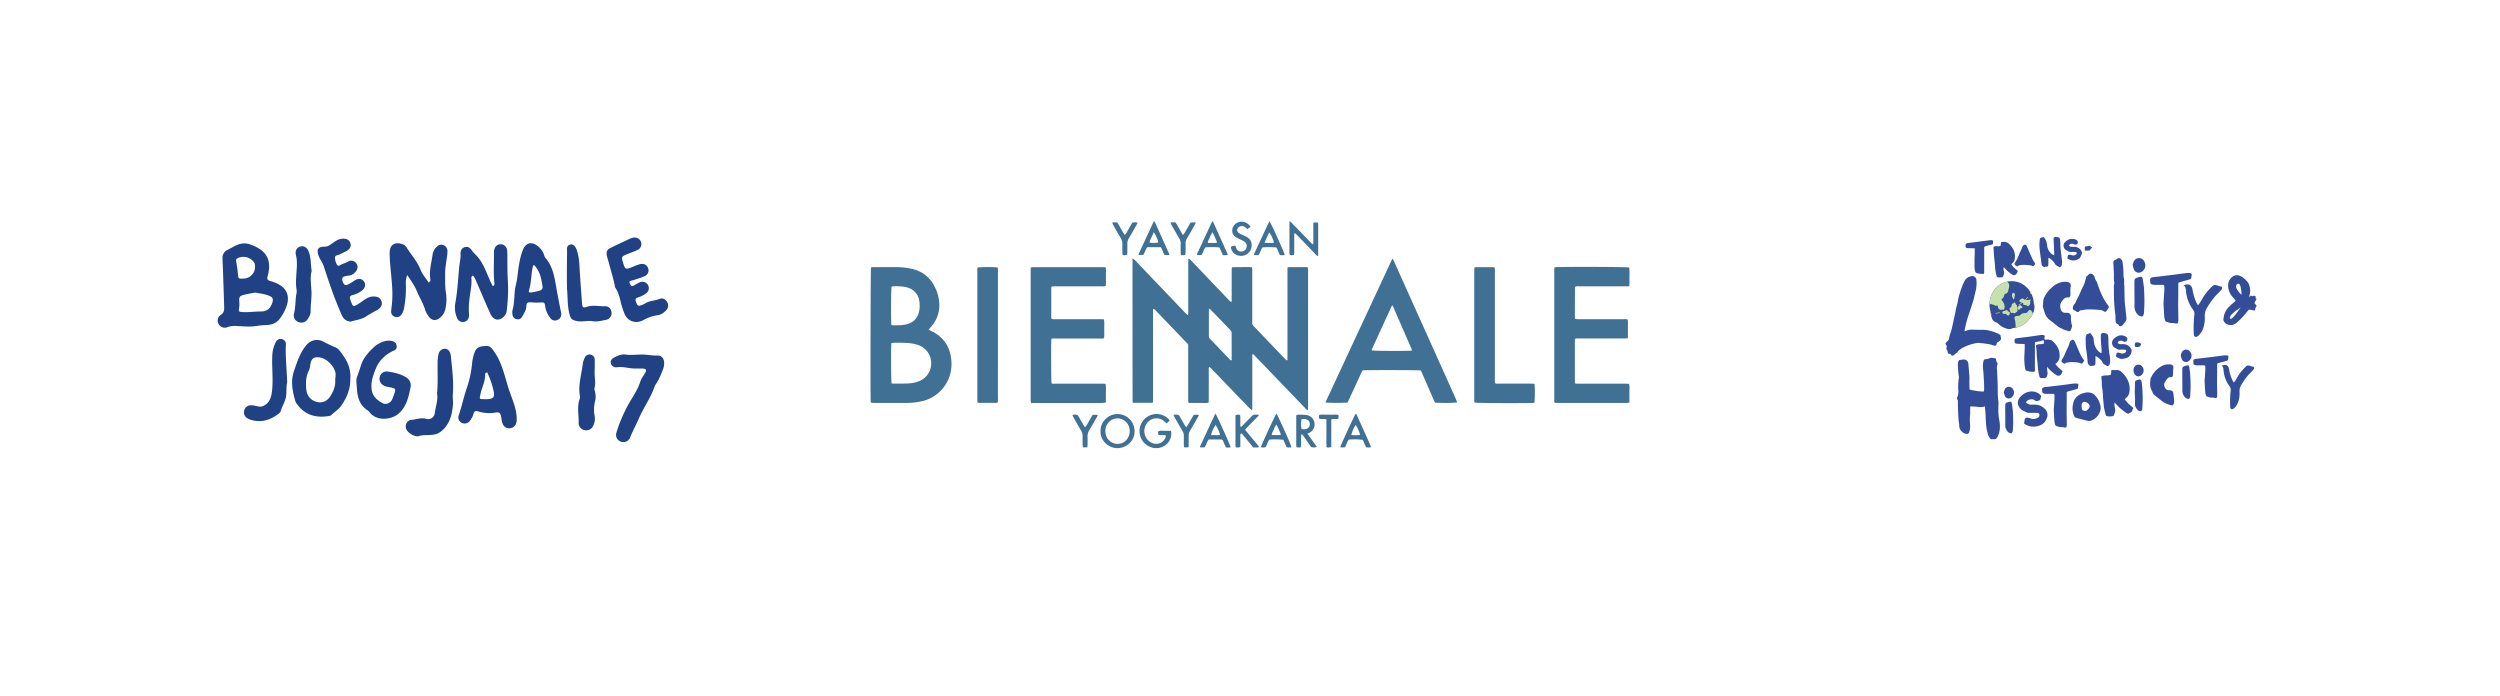 <svg xmlns="http://www.w3.org/2000/svg" xmlns:xlink="http://www.w3.org/1999/xlink" id="Layer_1" data-name="Layer 1" viewBox="0 0 1920 534.86"><defs><style>.cls-1{fill:none;}.cls-2{fill:#407195;}.cls-3{fill:#204284;}.cls-4{fill:#334d99;}.cls-5{clip-path:url(#clip-path);}.cls-6{fill:#c5e1ae;}.cls-7{fill:#ffd145;}</style><clipPath id="clip-path"><path id="SVGID" class="cls-1" d="M1562,233.26c-.35-9.62-7.84-17.31-17-17.31-9.43,0-17.06,8.06-17.06,18a19,19,0,0,0,.68,5c.18,1.34.4,2.68.71,4,.51,2.17,1.48,4.05,3.9,4.72a3.32,3.32,0,0,1,1.34.86,14.08,14.08,0,0,0,7.21,4,4.9,4.9,0,0,0,4-.58,16.94,16.94,0,0,0,13.75-8.55l-.18.78C1562.06,240.63,1563.2,235.68,1562,233.26Z"></path></clipPath></defs><path class="cls-2" d="M956.68,310.42a42.56,42.56,0,0,0,4.89,4.74,11.34,11.34,0,0,0,.19-3q0-18.57,0-37.15c0-.68,0-1.38,0-2.06a5.42,5.42,0,0,1,.43-1.21c.48.47.8.75,1.09,1.06l9.3,9.66,16.44,17.1q7.16,7.44,14.31,14.87c.27.28.52.72,1.21.33,0-.92.06-1.93.06-2.94V209.11c0-.77,0-1.55,0-2.32a13.1,13.1,0,0,0-.25-1.44,4.41,4.41,0,0,0-.86-.2q-6.72,0-13.42,0a5.93,5.93,0,0,0-1.3.35v67.92c0,.77,0,1.55,0,2.32,0,.41.07.88-.6,1.07-.39-.36-.85-.73-1.25-1.16q-8.58-8.94-17.12-17.88c-2.32-2.42-4.59-4.89-6.94-7.28a3.43,3.43,0,0,1-1.12-2.75c0-.6,0-1.2,0-1.8V214.2c0-2.5,0-5,0-7.48a7.93,7.93,0,0,0-.31-1.49c-.8,0-1.48-.11-2.16-.11q-6.31,0-12.63.1c-.15,0-.29.15-.62.34,0,.81-.09,1.73-.09,2.66q0,10.83,0,21.67a5,5,0,0,1-.2,2,3.37,3.37,0,0,1-1.91-1.38q-10.52-11-21-22c-2.67-2.8-5.33-5.61-8-8.39-.54-.56-1-1.36-2.12-1.48,0,1-.11,1.83-.11,2.67q0,14.19,0,28.38c0,3.61,0,7.22,0,10.83,0,.47.17,1-.55,1.41-1.85-1.58-3.44-3.49-5.17-5.25s-3.56-3.73-5.34-5.59l-5.18-5.4-5.15-5.41-5.36-5.58c-1.73-1.8-3.44-3.61-5.16-5.42s-3.55-3.74-5.35-5.58S872.1,200,870,198.43a4.18,4.18,0,0,0-.25.89q0,54.69.08,109.37c0,.14.16.29.28.48a2.28,2.28,0,0,0,.67.2c4.55,0,9.11,0,13.67,0a4.47,4.47,0,0,0,1.07-.33c0-1.07,0-2.09,0-3.11V240.4c0-.77,0-1.54,0-2.32,0-.31-.06-.71.51-.88.78.24,1.26,1,1.83,1.58q11.36,11.81,22.68,23.63c2.28,2.39,2,1.58,2,5q0,19.22,0,38.44c0,.69,0,1.38,0,2.06a10.4,10.4,0,0,0,.38,1.54h5.25c1.63,0,3.26,0,4.9,0s3.4.29,5.21-.32c0-1,.06-1.92.06-2.85,0-7.48,0-15,0-22.45,0-.63-.25-1.36.48-2,1.86,1.28,3.16,3.13,4.74,4.65s3.11,3.22,4.65,4.83l4.65,4.84,4.47,4.64q2.31,2.43,4.63,4.85C953.57,307.21,955.12,308.83,956.68,310.42Zm-10.75-33.91c-.73.53-1.06,0-1.38-.34q-5.44-5.67-10.85-11.36c-1.43-1.49-2.85-3-4.29-4.45a3.12,3.12,0,0,1-1-2.27c0-6.78,0-13.57,0-20.35,0-.15.13-.29.36-.75a12.89,12.89,0,0,1,1.11.92q7.51,7.77,15,15.57a3.12,3.12,0,0,1,1,2.26C945.92,262.69,945.93,269.64,945.93,276.51Z"></path><path class="cls-2" d="M714.29,253.76a7.84,7.84,0,0,1-1.06-.71c.89-1,1.71-1.9,2.47-2.83A24.58,24.58,0,0,0,721.3,232a31.35,31.35,0,0,0-3.46-11.8,24.94,24.94,0,0,0-17.18-13.64,53.83,53.83,0,0,0-11.51-1.39c-6.27-.07-12.55,0-18.83,0a7.83,7.83,0,0,0-1.41.24c-.3,2.15-.5,96.83-.23,102.53a12,12,0,0,0,.23,1.33c.75.07,1.42.17,2.09.17,8.43,0,16.85.07,25.28,0a53.59,53.59,0,0,0,13.27-1.69A29.09,29.09,0,0,0,730.75,280C730.78,267.92,725.62,258.85,714.29,253.76Zm-29.56-33.5a1.81,1.81,0,0,1,.64-.31,41.59,41.59,0,0,1,9,.29,20.91,20.91,0,0,1,3.23.81A12.16,12.16,0,0,1,706,231.17a21.87,21.87,0,0,1,0,7.44c-1,5.19-3.87,8.69-9,10.22a22.08,22.08,0,0,1-6.09.92c-2,0-4.1.36-6.22-.15a12.26,12.26,0,0,1-.22-1.53C684.18,239.77,684.35,222.43,684.73,220.26Zm21.21,72.44a26.11,26.11,0,0,1-8.79,1.8c-3.77.17-7.55.09-11.33.11a7.91,7.91,0,0,1-1.11-.18c-.35-2.57-.49-20.72-.25-29.31,0-.5.11-1,.18-1.59a5.49,5.49,0,0,1,1.28-.26,112.63,112.63,0,0,1,12.86.3,31.24,31.24,0,0,1,6.76,1.53,14.65,14.65,0,0,1,9.6,13.67A14.48,14.48,0,0,1,705.94,292.7Z"></path><path class="cls-2" d="M1115,299.46q-15.9-35.38-31.82-70.77-6.23-13.87-12.47-27.75c-.33-.72-.45-1.61-1.43-2.19q-25.44,54.63-50.75,109c-.17.38-.28.78-.51,1.4a134.41,134.41,0,0,0,16.93,0c1.24-2.68,2.55-5.47,3.84-8.27s2.5-5.48,3.78-8.2,2.47-5.65,3.93-8.24c3-.32,42.55-.25,44.69.08.38.81.83,1.73,1.24,2.66q4.32,9.93,8.64,19.86c.33.77.73,1.52,1,2.18a135.42,135.42,0,0,0,17-.08,16,16,0,0,0-.55-1.65C1117.43,304.79,1116.22,302.13,1115,299.46Zm-31.93-30.1c-12,.3-27.5.14-29.57-.31a2.22,2.22,0,0,1,.09-.73q7.59-16.62,15.21-33.23c.06-.13.27-.18.73-.46,4.93,11.31,9.79,22.47,14.65,33.64a4.24,4.24,0,0,1,.11.88A8.22,8.22,0,0,1,1083.09,269.36Z"></path><path class="cls-2" d="M1209.7,220.41a2,2,0,0,1,.2-.26,6.34,6.34,0,0,1,3-.26q17.53,0,35.08,0c1,0,2,0,3.33-.06.21-2.67.13-5,.1-7.29a42,42,0,0,0-.19-7.1c-2.5-.46-40.84-.65-55.54-.3-.58,0-1.15.13-1.79.21a10.66,10.66,0,0,0-.2,3.15q0,48.63,0,97.25c0,.69,0,1.38,0,2.07a12.76,12.76,0,0,0,.3,1.56c1,0,2,.05,2.92.05h51.34c.51,0,1,0,1.55,0s1-.18,1.59-.31c0-1.64,0-3.17,0-4.71s0-3.27,0-4.91a19.53,19.53,0,0,0-.23-4.72c-1,0-2-.11-2.88-.11h-24.51c-4,0-8.08,0-12.12,0-.66,0-1.31-.15-2.09-.24,0-1.1-.06-2-.06-3q0-12.65,0-25.28c0-1.55,0-3.1,0-4.64a9,9,0,0,1,.38-1.56h26.65c4,0,7.91,0,11.86,0a11.38,11.38,0,0,0,1.84-.31v-4.75c0-1.64,0-3.27,0-4.9a24.42,24.42,0,0,0-.16-4.6,7.19,7.19,0,0,0-2.91-.26q-14.31,0-28.63,0c-2.41,0-4.82,0-7.23,0a11.28,11.28,0,0,1-1.69-.29c-.05-.67-.12-1.18-.12-1.69l.09-22.44A.52.52,0,0,1,1209.7,220.41Z"></path><path class="cls-2" d="M847.75,309.39a15,15,0,0,0,1.57-.35c0-2.42,0-4.73,0-7s.27-4.77-.25-7.22c-.7-.06-1.29-.14-1.87-.14-2,0-4,0-5.93,0q-15.48,0-31,0c-.91,0-1.9.28-2.71-.38-.24-1.82-.4-28.82-.19-32.75a15.06,15.06,0,0,1,.27-1.55h3.05q17.14,0,34.3,0a5.65,5.65,0,0,0,2.93-.34,30.59,30.59,0,0,0,.14-4.8c0-1.54,0-3.09,0-4.64a18,18,0,0,0-.29-5c-1,0-1.94-.09-2.87-.09q-17.28,0-34.56,0a4.51,4.51,0,0,1-2.8-.37,5.41,5.41,0,0,1-.16-1q0-11.21,0-22.43a6.19,6.19,0,0,1,.34-1.33c1.1,0,2.12-.08,3.14-.08H846a6.42,6.42,0,0,0,3.17-.35,24.47,24.47,0,0,0,.18-4.78c0-1.55,0-3.1,0-4.64s.32-3.24-.38-4.94c-1,0-2.07,0-3.1,0H795c-.6,0-1.2,0-1.8,0s-1,.15-1.58.26c0,1.15-.06,2.16-.06,3.18q0,48.74,0,97.48c0,.6,0,1.21,0,1.8a12.48,12.48,0,0,0,.36,1.56h54C846.55,309.41,847.15,309.44,847.75,309.39Z"></path><path class="cls-2" d="M1175.57,294.63h-24.49a6.14,6.14,0,0,1-2.83-.28,10.77,10.77,0,0,1-.19-3.09q0-20.62,0-41.25t0-41.51a9.07,9.07,0,0,0-.2-3,2.47,2.47,0,0,0-.77-.29q-7,0-13.92,0a3,3,0,0,0-.86.32c0,1-.08,2-.08,3V306c0,.61,0,1.21,0,1.81s.16,1,.23,1.4c2.61.37,32.88.53,44.47.24.49,0,1-.09,1.43-.14.45-1.93.54-11.27.14-14.53C1177.43,294.69,1176.5,294.63,1175.57,294.63Z"></path><path class="cls-2" d="M766.4,208.62c0-.6,0-1.21,0-1.81s-.15-1-.21-1.41a104.2,104.2,0,0,0-15.3,0,5.93,5.93,0,0,0-.3,3q0,48.77,0,97.51c0,.68,0,1.37,0,2.06a10.89,10.89,0,0,0,.26,1.26,6.9,6.9,0,0,0,1.07.17q6.71,0,13.42,0a3.06,3.06,0,0,0,.81-.24,8.57,8.57,0,0,0,.24-3.27Q766.41,257.25,766.4,208.62Z"></path><path class="cls-2" d="M1009.06,170.86c-.66.86-.42,1.75-.43,2.59,0,4,0,8.08,0,12.12,0,.65.23,1.39-.56,2.09-5.78-5.83-11.43-11.79-17.57-18a15.08,15.08,0,0,0-.21,1.55c0,7.74,0,15.48,0,23.22a6.75,6.75,0,0,0,.29,1.42,7.77,7.77,0,0,0,3.29-.05c0-.93.12-1.77.12-2.61,0-4.22,0-8.43,0-12.64,0-.48-.19-1.05.5-1.44a4.9,4.9,0,0,1,.76.52c.91.91,1.81,1.84,2.7,2.77q6.43,6.69,12.88,13.38c.38.38.69,1.08,1.46.64a3.34,3.34,0,0,0,.09-.52q0-11.87,0-23.73a6.2,6.2,0,0,0-.27-1.29Z"></path><path class="cls-2" d="M858.28,318c-7.81.06-13.42,6.76-13.06,13.11-.23,8,6.84,13.1,13,13.07s13.14-4.73,13.15-13.07A13.14,13.14,0,0,0,858.28,318Zm7.48,19a9,9,0,0,1-9.76,3.6,9.52,9.52,0,0,1-7-8.07c-.06-.51-.06-1-.08-1.42a9.67,9.67,0,0,1,2.83-7.1,9.22,9.22,0,0,1,13.68.74A10.31,10.31,0,0,1,865.76,337Z"></path><path class="cls-2" d="M894.37,330.85c-1.6,0-3.23-.3-4.8.33a3.83,3.83,0,0,0,.18,2.83c1.85.46,3.77-.16,5.58.41a3.08,3.08,0,0,1,0,.88,7.6,7.6,0,0,1-9,5.37,9.64,9.64,0,0,1-7.3-7.82,9.91,9.91,0,0,1,4.46-10.25,8.06,8.06,0,0,1,1.63-.76,8.78,8.78,0,0,1,8.93,1.64c.64.53,1.26,1.09,1.94,1.69l2.27-2.1a3.06,3.06,0,0,0-.29-.71,13,13,0,0,0-16.2-2.68,13.14,13.14,0,0,0,3.71,24.24c7.62,1.45,14.18-3.92,14.07-11.16,0-.57-.14-1.13-.23-1.85C897.61,330.88,896,330.81,894.37,330.85Z"></path><path class="cls-2" d="M1005.33,332.52a7.2,7.2,0,0,0,4.11-8.09,7,7,0,0,0-6.19-5.69,39.7,39.7,0,0,0-6.16-.27,6.88,6.88,0,0,0-1.43.31,6.37,6.37,0,0,0-.15.87q0,11.34,0,22.69a5,5,0,0,0,.31,1.19c.62,0,1.13.11,1.64.11s1-.09,1.59-.15c.47-3.32-.16-6.58.44-10.07a6.44,6.44,0,0,1,1.13.88c.91,1.24,1.79,2.52,2.67,3.79l3.75,5.35c2.55.3,2.55.3,4.31-.25l-7.19-10.08C1004.73,332.82,1005,332.65,1005.33,332.52Zm-5.76-3.07a20.43,20.43,0,0,1,0-7.44,6.15,6.15,0,0,1,4.18.29,3.22,3.22,0,0,1,2.15,3.16,3.57,3.57,0,0,1-1.89,3.61A6,6,0,0,1,999.57,329.45Z"></path><path class="cls-2" d="M957.56,331.68c-.47-.57-1.15-1.05-1.15-1.88a1.92,1.92,0,0,1,.13-.28l10.09-10.31a.41.41,0,0,0,.08-.24,2.23,2.23,0,0,0-.13-.4,13.08,13.08,0,0,0-3.7,0,2.18,2.18,0,0,0-1.09.63c-.57.51-1.1,1.08-1.64,1.64-2.1,2.14-4.2,4.3-6.31,6.44-.29.3-.59.65-1.27.26,0-1.35,0-2.79,0-4.24a22.14,22.14,0,0,0-.18-4.59,4.49,4.49,0,0,0-3.39.16,8.09,8.09,0,0,0-.16,1q0,11.22,0,22.43a6.91,6.91,0,0,0,.31,1.34c1.16-.13,2.26.3,3.42-.47v-2.54c0-2.07,0-4.13,0-6.19a1.39,1.39,0,0,1,1.06-1.62l8.84,10.81c1.26,0,2.46,0,3.65,0a3.76,3.76,0,0,0,.83-.29,10,10,0,0,0-1.51-2.11C962.81,338,960.17,334.87,957.56,331.68Z"></path><path class="cls-2" d="M881.1,189.87h10.37c1.35,1.86,1.68,4.17,3,6h3.58a6.81,6.81,0,0,0-.17-1q-5.43-12.1-10.89-24.21a4.8,4.8,0,0,0-.78-.86c-3.93,8.45-7.76,16.7-11.58,24.95a6.41,6.41,0,0,0-.28,1.06H878C879.32,193.92,879.67,191.6,881.1,189.87Zm5-11.56a23.91,23.91,0,0,1,3.52,7.86,15.14,15.14,0,0,1-6.86,0C883.59,183.44,885.07,181.06,886.11,178.31Z"></path><path class="cls-2" d="M969.57,190a62.12,62.12,0,0,1,10.78.07l2.55,5.76a9,9,0,0,0,3.79,0c-.17-.56-.27-1.05-.46-1.5-4.61-10.89-10-22.6-11.25-24.3a6.29,6.29,0,0,0-.59.86q-5.49,11.79-11,23.59a8.78,8.78,0,0,0-.38,1.46h3.49C967.89,194,968.31,191.72,969.57,190Zm4.81-10.77a2.6,2.6,0,0,1,.48-.58c1.12,1.23,2.47,4.07,3.55,7.52-1,.75-2.27.3-3.4.37a15.14,15.14,0,0,1-3.88-.18C972.33,183.69,973.35,181.45,974.38,179.21Z"></path><path class="cls-2" d="M922.75,195.87c1.27-1.92,1.78-4.15,3-5.9a61.06,61.06,0,0,1,10.81.09c.83,1.88,1.7,3.82,2.61,5.87a11.28,11.28,0,0,0,3.63-.17,2.47,2.47,0,0,0-.07-.81q-5.48-12.22-11-24.43a6,6,0,0,0-.5-.75c-.37.67-.65,1.09-.86,1.55q-5.24,11.2-10.43,22.42c-.29.64-.88,1.27-.53,2.13Zm6.38-13.51a15.19,15.19,0,0,1,2.09-4c1.41,2.6,2.39,5.17,3.53,7.84-1.35.58-2.54.3-3.69.35s-2.18,0-3.44,0C927.67,184.81,928.56,183.63,929.13,182.36Z"></path><path class="cls-2" d="M932.74,319q-5.28,11.32-10.54,22.66c-.27.57-.77,1.14-.42,1.94h3.3c1.39-1.87,1.77-4.18,3.21-6.07h9.51a1.55,1.55,0,0,1,1.52,1.15c.7,1.65,1.44,3.28,2.16,4.89a8.61,8.61,0,0,0,3.69-.08c-.55-2.07-10.26-23.7-11.65-25.84C933.15,318.22,932.92,318.57,932.74,319ZM937,334a12.21,12.21,0,0,1-3.46.19c-1.1,0-2.2,0-3.5,0a26.83,26.83,0,0,1,3.53-7.85A26,26,0,0,1,937,334Z"></path><path class="cls-2" d="M1049.59,335.53c-2.43-5.4-4.85-10.81-7.31-16.2-.26-.56-.31-1.38-1.19-1.46-1.63,2.81-11.21,23.55-11.77,25.55a3.9,3.9,0,0,0,.93.21c.85,0,1.7,0,2.53-.06,1.35-1.92,1.75-4.23,3.1-5.95a50.31,50.31,0,0,1,10.69.18c1,1.78,1.5,3.91,2.71,5.73a8.33,8.33,0,0,0,3.67-.14c-.19-.56-.32-1.05-.52-1.51C1051.49,339.76,1050.54,337.65,1049.59,335.53Zm-11.81-1.41a23,23,0,0,1,3.44-7.8,27.25,27.25,0,0,1,3.35,7.73A36.68,36.68,0,0,1,1037.78,334.12Z"></path><path class="cls-2" d="M980.32,317.61c-1.38,2.12-11.37,23.64-12,25.82a6.1,6.1,0,0,0,3.64-.05c1.19-1.9,1.65-4.06,2.9-5.73a51.61,51.61,0,0,1,10.74.14c.83,1.85,1.69,3.79,2.54,5.7a9,9,0,0,0,3.7,0c-.49-2.1-5.19-12.83-10.62-24.3C981,318.64,980.64,318.16,980.32,317.61Zm3.18,16.52h-6.77c0-1.62.91-2.79,1.47-4.07a14.84,14.84,0,0,1,2.07-4,64.52,64.52,0,0,1,3.22,7A3.23,3.23,0,0,1,983.5,334.13Z"></path><path class="cls-2" d="M951.33,196.29a8,8,0,0,0,9.83-6.68,7,7,0,0,0-3.39-7.48c-1.38-.85-2.92-1.42-4.39-2.14a10.88,10.88,0,0,1-2-1.09,2.7,2.7,0,0,1,.13-4.57,4.16,4.16,0,0,1,4.81.1c.52.42,1,.93,1.51,1.46l2.65-1.55c-2.85-4.64-8.71-5.39-12.26-1.8a6.14,6.14,0,0,0-1.84,4.13,5.81,5.81,0,0,0,2.78,5.47c1.28.83,2.74,1.39,4.1,2.11a17.44,17.44,0,0,1,2.89,1.65,4.1,4.1,0,0,1,1,4.71,4.16,4.16,0,0,1-3.83,2.57,4,4,0,0,1-3.85-2.49c-.26-.61-.45-1.26-.7-2a13.86,13.86,0,0,0-1.59.17c-.57.12-1.13.34-1.76.53a5.53,5.53,0,0,0,0,1.09A7.24,7.24,0,0,0,951.33,196.29Z"></path><path class="cls-2" d="M860.52,182.48a9.25,9.25,0,0,1,1.46,5.59c-.12,2,0,3.94,0,5.91,0,.59.12,1.17.2,1.93a8.78,8.78,0,0,0,3.45-.2c.06-.66.16-1.33.16-2,0-2.06.1-4.12,0-6.17a8.24,8.24,0,0,1,1.33-4.85c2-3.31,3.86-6.68,5.77-10,.28-.5.49-1,.82-1.73a11.07,11.07,0,0,0-4.06,0c-.6,1-1.22,2-1.82,3.08s-1.24,2.25-1.93,3.34a11.11,11.11,0,0,1-2.06,3.09c-2.26-3.14-3.7-6.64-5.85-9.63a13.32,13.32,0,0,0-3.87.15c.31.66.53,1.2.81,1.7C856.75,176,858.54,179.27,860.52,182.48Z"></path><path class="cls-2" d="M839.21,318.55c-.42.68-.84,1.32-1.22,2-1.29,2.22-2.55,4.47-3.86,6.68a5.28,5.28,0,0,1-.92.91c-.37-.59-.66-1-.91-1.45-1.33-2.3-2.64-4.62-4-6.91-.25-.43-.6-1-1-1.11a4.91,4.91,0,0,0-3.71.24c.3.58.52,1,.77,1.48,1.87,3.28,3.67,6.6,5.64,9.82a9,9,0,0,1,1.46,5.33c-.11,2.05,0,4.12,0,6.18,0,.57.13,1.15.21,1.83h3.42c.07-.79.16-1.38.16-2,0-1.8.11-3.61,0-5.4a10.13,10.13,0,0,1,1.63-6.32c2-3.19,3.81-6.52,5.67-9.81.23-.4.7-.81.22-1.48Z"></path><path class="cls-2" d="M916.81,318.58c-.95,1.61-1.84,3.17-2.78,4.7a27.82,27.82,0,0,1-3.06,4.89c-.38-.55-.69-.94-.94-1.37-1.33-2.3-2.63-4.63-4-6.92-.29-.5-.7-1.16-1.17-1.27a5.8,5.8,0,0,0-3.62.16c.35.68.59,1.21.88,1.72,2,3.59,4.07,7.18,6.14,10.74a6.14,6.14,0,0,1,.93,3.42c-.06,2.23,0,4.47,0,6.7,0,.67.08,1.34.12,2.09a8.08,8.08,0,0,0,3.47,0c.05-.72.12-1.3.12-1.89,0-2.23.06-4.47,0-6.7a6.88,6.88,0,0,1,1-3.9c2.14-3.63,4.21-7.3,6.3-11,.24-.42.65-.84.17-1.44Z"></path><path class="cls-2" d="M905.57,182.94a8,8,0,0,1,1.2,4.63c-.09,2.23,0,4.47,0,6.7a13.15,13.15,0,0,0,.21,1.64,7.67,7.67,0,0,0,3.4-.23c0-.73.13-1.4.14-2.08,0-2.14.06-4.29,0-6.44a7,7,0,0,1,1-3.9c2.14-3.63,4.22-7.29,6.3-10.95a8.47,8.47,0,0,0,.51-1.46h-3.83c-.39.6-.78,1.16-1.12,1.74-1.29,2.23-2.55,4.48-3.86,6.7a8.45,8.45,0,0,1-1,1.17c-2.12-3.24-3.68-6.59-5.73-9.61a12.26,12.26,0,0,0-3.86.11c.28.65.46,1.2.74,1.7C901.61,176.1,903.53,179.55,905.57,182.94Z"></path><path class="cls-2" d="M1023.09,318.46c-1.71,0-3.43,0-5.14,0s-3.24-.27-4.84.3a4.6,4.6,0,0,0,.09,2.8c1.77.59,3.64-.17,5.48.6,0,3.57,0,7.07,0,10.58s-.1,7,.1,10.72a5.38,5.38,0,0,0,3.64-.23v-2.81c0-5.41,0-10.81,0-16.22,0-.75-.2-1.56.42-2.24,1.63-.44,3.39.14,5-.39a4.81,4.81,0,0,0,0-2.86C1026.33,318.21,1024.7,318.51,1023.09,318.46Z"></path><path class="cls-3" d="M206.7,204.92a30.43,30.43,0,0,1-1.2,7.43c-.6,1.82-.13,2.82,1.78,3.37a38.71,38.71,0,0,1,6,2.25c6.46,3.13,9,8.44,7.35,15.36a32.89,32.89,0,0,1-5.7,11.35c-2.74,3.82-6.8,4.95-11.22,5-2.9,0-5.73.61-8.58.91-4.17.45-8.45,0-12.69-.16a18.83,18.83,0,0,0-7.62.75A5.28,5.28,0,0,1,168,249a5.16,5.16,0,0,1,1.65-7.23c2.39-1.58,2.57-3.62,2.51-5.88-.26-9.68-.62-19.35-.95-29-.1-2.88-.3-5.77-.31-8.65a6.49,6.49,0,0,1,3.76-6.29c2.59-1.28,5.05-2.84,7.71-3.93a13.25,13.25,0,0,1,9.4-.4c9.15,3.11,15.13,8.09,14.9,17.34M195.85,224.7c-2.46.49-5.44,1-8.39,1.7-3.26.74-4,1.7-3.69,5.09a18.44,18.44,0,0,1-.19,5.4c-.47,2.39.07,2.6,2.71,2.77,4.7.31,9.35-.46,14-.44,4.81,0,7.23-2.24,8.72-6.36,1.11-3.05.62-4.55-2.4-5.75-3.27-1.28-6.76-1.73-10.76-2.41m-9-10.75a9,9,0,0,0,8.92-10.48,4,4,0,0,0-.74-2.1,10,10,0,0,0-12.09-3.26c-1.44.55-1.79,1.2-1.53,2.68.55,3.13,1,6.28,1.29,9.45.36,3.84.28,3.85,4.15,3.71"></path><path class="cls-3" d="M312.86,211.21c-1.32,2.74-1.24,5.26-1.15,7.78a80.13,80.13,0,0,1-1.34,17.29,11.9,11.9,0,0,1-1.88,5.11c-1.3,1.78-3,2.65-5.15,1.94a4.11,4.11,0,0,1-2.9-4.64c.17-2.43.56-4.83.73-7.26.84-11.47-1.46-22.75-1.83-34.14a31.81,31.81,0,0,1-.07-3.65c.21-2.86.94-5.47,4.08-6.51,2.6-.86,7.28.23,8.73,2.62,3.55,5.85,8.4,10.88,10.9,17.39,1.42,3.72,4.18,6.55,6.21,9.85,1.15-.74,1.5-1.45,1.36-2.23-1.18-6.63.87-13,1.69-19.44a10.38,10.38,0,0,1,3.28-5.89,4.43,4.43,0,0,1,5-1.17,4.61,4.61,0,0,1,3.09,4.17,16.19,16.19,0,0,1-.11,3.19c-.57,4.85-1.67,9.69-1.63,14.52.05,4.63-.21,9.29.51,14a34.07,34.07,0,0,1-.52,14,11.82,11.82,0,0,1-4.39,6.25c-2.76,2.17-5.94,1.75-8-1.1a17.9,17.9,0,0,1-2.91-5.16c-1.53-5.32-4.6-9.91-6.62-15-1.7-4.24-4.71-8-7.14-11.92"></path><path class="cls-3" d="M378.49,219.87a2.28,2.28,0,0,0,1.19-2.62c-.84-7.41-.24-14.84-.32-22.25,0-.61-.06-1.23,0-1.83.24-3.34,2.11-5.47,4.89-5.59,2.94-.14,5.22,2.11,5.34,5.61.15,4.85.05,9.71.14,14.57.1,5.29.57,10.55.48,15.85a145.14,145.14,0,0,1-1,14.59,7.77,7.77,0,0,1-1.57,4.22c-3.64,4.4-8.53,4-10.91-1.24-3.54-7.73-6.82-15.58-10.21-23.38-.94-2.16-1.69-4.42-3.3-6.15a1.85,1.85,0,0,0-1.18,2.07c.43,5.39-.92,10.6-1.47,15.88a54.08,54.08,0,0,0-.4,10.94,10.22,10.22,0,0,1,0,2.28,4.77,4.77,0,0,1-3.93,4.44,4.65,4.65,0,0,1-5.15-2.93,20,20,0,0,1-1.4-11.64c1.68-9.17,2.09-18.42,3-27.65.33-3.3,1.19-6.51,1-9.92-.13-2.26.7-4.62,3.4-5.35,2.47-.67,4,.68,5.31,2.59a20.35,20.35,0,0,0,2.69,3.1c5.46,5.22,7.82,12.21,10.76,18.86a33.63,33.63,0,0,0,2.73,5.55"></path><path class="cls-3" d="M396.81,321.65c0,.17,0,.78,0,1.39-.26,3.42-2.29,5.67-5.26,5.86s-5.1-1.5-5.94-4.62c-.36-1.31-.41-2.71-.69-4-.63-3-1.43-4-4.35-3.4a29,29,0,0,1-13.9-1.08c-1.67-.5-2.6.48-3,2A14.84,14.84,0,0,1,361,323a5,5,0,0,1-6.45,1.72,4.6,4.6,0,0,1-2.2-5.87c2.35-6.91,3.79-14.08,6.22-21a83.92,83.92,0,0,0,4-18.7,30.87,30.87,0,0,1,2.24-9.29c1.7-3.85,5.15-3.91,8.47-4.16,3-.22,4.37,1.76,6,4,5.8,8,7.93,17.51,10.65,26.59,1.91,6.38,4.7,12.46,6.2,18.95a36.72,36.72,0,0,1,.71,6.34m-22.68-35.59c-1.28.3-1.63.88-1.6,1.47.27,5.18-2.33,9.7-3.41,14.57-1,4.62-1.43,4.53,3.46,4.53.3,0,.61.06.91.05,5.57-.28,6.6-1.4,5.47-6.77a65.1,65.1,0,0,0-4.83-13.85"></path><path class="cls-3" d="M269,291.85c.1,6.71-2.6,13.68-7.18,20.06-2,2.79-5,4.44-7.33,6.82a3.12,3.12,0,0,1-1.64.73c-10.06,1.75-18.75-.61-24.92-9.34a7.93,7.93,0,0,1-1.24-2.44c-2.1-7.51-3.6-14.93-.9-22.77,2.38-6.93,4.57-13.81,9.3-19.62,3.39-4.15,8.56-5.41,13.31-2.9a93.74,93.74,0,0,0,9,4.28c2.8,1.12,4.15,3.59,5.72,5.75,3.92,5.38,6.61,11.27,5.88,19.43m-11.6-.54a22.53,22.53,0,0,0,.35-4.07c-.48-5.4-6.36-11.67-11.7-12.63-4.93-.88-7,.52-7.78,5.56a12.77,12.77,0,0,1-.87,4c-2.57,4.92-2.71,10.12-2.09,15.48a10.39,10.39,0,0,0,7.91,9c4.19,1.12,8-.45,10.5-4.39s4.16-8.12,3.68-12.91"></path><path class="cls-3" d="M486.8,182.42c2.91-.08,4.94,1.37,5.56,3.66a4.85,4.85,0,0,1-2.54,5.78c-2.87,1.4-5.92,2.43-8.88,3.65-3.44,1.41-3.71,2-2.66,5.44,1.91,6.36,1.91,6.35,8.31,3.7a40.34,40.34,0,0,1,4.72-1.71c3-.81,5.42.34,6.4,2.87a4.85,4.85,0,0,1-2.8,6.4,94,94,0,0,1-9.51,3.2c-1.23.37-2.55.41-1.75,2.26.67,1.54,1.44,2.74,3.39,1.49a32.4,32.4,0,0,1,4-2.2,4.9,4.9,0,0,1,6.67,2.09,4.74,4.74,0,0,1-1.76,6.39,19.85,19.85,0,0,1-6.1,3.05c-2.09.53-2,1.92-1.3,3.54s1,3.44,3.44,2.51a15.71,15.71,0,0,0,3.37-1.39c3.37-2.37,7.57-2.05,11.21-3.61,2.25-1,4.71.42,5.8,2.49a4.94,4.94,0,0,1-.55,6c-1.85,2.05-4,3.75-6.93,4.09A32.18,32.18,0,0,0,493.77,246c-5.59,2.91-11.88.75-14.23-5.2a65.42,65.42,0,0,1-2.9-9.13c-.83-3.59-1.76-7.09-3.77-10.22a3.6,3.6,0,0,1-.58-1.24c-1.05-6-3-11.75-4.5-17.63-.51-2.06-1.25-4.06-1.7-6.13-.59-2.74,0-4.63,2.36-5.82,5.16-2.61,10.42-5,15.67-7.45a15.4,15.4,0,0,1,2.68-.77"></path><path class="cls-3" d="M273.68,293a10.83,10.83,0,0,1,.86-4.45c.91-2.59,1.84-5.18,2.63-7.81,1.69-5.58,5.46-9.8,9.48-13.65a19.76,19.76,0,0,1,9.52-5.21,10.76,10.76,0,0,1,5.83.31c1.86.61,2.53,2.1,2.66,3.89s-.88,2.55-2.48,3.29c-6.42,3-11.22,7.6-13.84,14.4-1.88,4.87-3.56,9.55-2.95,15,.65,5.7,4.22,8.57,8.59,10.93,2.2,1.18,5,.16,6.53-1.84a6.85,6.85,0,0,0,.86-1.6c3.15-8.42,3.73-7.7-4.14-9.25a7.91,7.91,0,0,1-3.7-1.71,5.58,5.58,0,0,1-1.75-6.2,5.27,5.27,0,0,1,5.62-3.8c5.13.74,10.22,1.78,14.71,4.64a7.07,7.07,0,0,1,3.2,7.59c-1.47,7.12-3,14.3-8.67,19.68s-17.39,6.56-22.84-.65a6.63,6.63,0,0,0-1.68-1.53c-5.69-3.69-7.42-9.37-7.95-15.67q-.26-3.18-.49-6.38"></path><path class="cls-3" d="M269.28,247c-4-.33-5.87-2.7-7.1-5.62-2.18-5.19-4.37-10.38-6.29-15.66-2.59-7.13-5-14.33-7.36-21.53-.92-2.77-2.86-5-3.84-7.74-1.74-4.86-.51-7,4.55-7a7.73,7.73,0,0,0,4.59-1.62c2.75-1.84,5.26-4.15,8.84-4.48,3.24-.29,5.46.68,6.35,3.15,1,2.63-.25,5-3.36,6.54-1.63.82-3.25,1.65-4.91,2.41-1.32.6-3.47.48-3.46,2.38a10.45,10.45,0,0,0,1.65,5.63,1.36,1.36,0,0,0,2,.33c1.94-1.22,4.22-1.64,6.23-2.79a4.69,4.69,0,0,1,6.48,1.26c1.47,2,1.22,4.55-.73,6.66a7.88,7.88,0,0,1-5.1,2.76,18.55,18.55,0,0,0-3.13.58c-1.87.54-2.22,1.82-1.63,3.56,1.18,3.47,2.26,3.89,5.52,2,1.44-.85,2.8-1.84,4.24-2.69,2.66-1.57,5.33-1.09,6.82,1.18,1.4,2.1.93,4.52-1.24,6.5a18.63,18.63,0,0,1-7.7,3.83c-2.14.62-2.38,1.61-1.61,3.69,2.13,5.74,1.93,5.66,7.2,2.4,3.16-2,5.88-4.79,10-5,3.35-.18,5.74.83,6.66,3.48,1,2.84-.3,5.27-3.49,7q-4.39,2.35-8.62,5c-3.72,2.31-8,2.6-11.6,3.83"></path><path class="cls-3" d="M431.11,241c-.11,2.36-1,4-3.13,4.79a4.3,4.3,0,0,1-5.31-1.48,18.89,18.89,0,0,1-3.9-8.66c-.47-3.37-.66-3.54-4-3.31a50.26,50.26,0,0,1-6.38-.12c-3.35-.19-4,.11-4.17,3.25-.16,3-1.83,5.12-3.06,7.52a3.79,3.79,0,0,1-4.59,2.1,3.86,3.86,0,0,1-3-3.63,8.27,8.27,0,0,1,0-3.17c1.44-4.88,1.33-9.94,1.82-14.92.32-3.35,1.38-6.51,1.82-9.84.95-7.34,1.63-14.76,4.44-21.79,1.86-4.64,5.7-6.32,10.07-3.65a15,15,0,0,1,6,7.26,8.92,8.92,0,0,0,1,2.53c6.11,6.87,7.22,15.52,8.72,24.05.95,5.39,2,10.74,3.06,16.11.2,1,.43,2.09.61,3m-20.9-37.52c-.61.46-.81.54-.84.65-1.57,6.28-1.16,12.89-3.2,19.11-.35,1.07.69,1.52,1.76,1.32a43.7,43.7,0,0,0,6.64-1.44c1.52-.55,2.31-1.43,2.09-3-.82-6-1.93-11.87-6.45-16.63"></path><path class="cls-3" d="M489.12,283c-5.17.38-10.19-1.73-15.43-.95a4,4,0,0,1-4.54-3.05c-.53-1.93.54-3.48,3.23-4.8,2.49-1.22,5.12-2.31,7.89-1.92,4.11.59,8.21.06,12.28,0s8.15.9,12.28.78c3.31-.09,5.2,2.25,5.24,5.64a12.78,12.78,0,0,1-.87,4.92c-1.52,3.81-2.94,7.68-5.29,11.1a7.92,7.92,0,0,0-1.13,2c-2.92,8.69-8.41,16.1-12,24.38-2,4.58-4.34,9-6.34,13.56a16.29,16.29,0,0,1-.88,2.1,5.56,5.56,0,0,1-6.74,2.41,5.42,5.42,0,0,1-3.49-6.61,110.27,110.27,0,0,1,8.74-21c3.3-6.14,7.61-11.79,9.71-18.56.78-2.52,2.55-4.48,3.76-6.76s.71-2.93-1.82-3.22l-.45,0-4.11,0"></path><path class="cls-3" d="M335.66,302.22c.74-7.86.29-15.58.43-23.31a25.2,25.2,0,0,1,.8-7.24,5,5,0,0,1,5-3.84c2,.16,3.53,1.68,4.16,4.25a19,19,0,0,1,.3,2.27c.95,9.5,2.21,19,1.42,28.58-.21,2.58.33,5.23.13,7.74-.66,8.19-2.75,15.94-9.82,21.15-2.5,1.84-5.64,2.19-8.73,2.28-2.56.08-5.07,0-7.65.8-3,1-8.54-2.37-9.72-5.39s.5-6.68,3.79-7c3.86-.34,7.55-2,11.68-.83,3.3.91,6.13-1.36,6.55-4.76.61-4.95,2.55-9.75,1.63-14.73"></path><path class="cls-3" d="M220.54,293.73c-.77,3.12-.39,6.63-.77,10.11-.48,4.43-3.12,7.89-4.18,12a3.09,3.09,0,0,1-1.07,1.45c-6.82,5.49-14.33,7.8-22.91,4.77-3.25-1.15-4.78-3.79-4.08-6.7.74-3.08,3.47-4.62,7.13-4,2.64.45,5.14,1.69,8,.2,5-2.68,5.88-7.37,6.35-12.28.86-8.95-.38-17.91.14-26.87a23.62,23.62,0,0,1,2.65-9.59,3.94,3.94,0,0,1,4.46-2.41,3.82,3.82,0,0,1,3.28,4.3c-.45,9.6.76,19.13,1,29"></path><path class="cls-3" d="M435.5,221.29c-.31-9.43-.06-18.85,0-28.26,0-.76-.1-1.53-.05-2.28a3.06,3.06,0,0,1,2-2.79,3.3,3.3,0,0,1,3.75.92,9.45,9.45,0,0,1,2,4c1.83,5.41,1.74,11,2.12,16.63.55,7.89,1.09,15.78,1.72,23.66.24,3,.81,3.4,3.82,2.42,4.63-1.51,9.29-.23,13.92-.38,3-.1,4.82,2.38,4.92,5a5.17,5.17,0,0,1-4.51,5.45c-3.36.65-6.55,1.66-10.27,1s-7.46.67-11.3,0c-4.35-.81-5.27-1.43-6.36-5.83-1.6-6.41-1.18-13-1.82-19.49"></path><path class="cls-3" d="M239.39,208c-1.52,5.63-.22,11.38-.14,17.15.06,4.69-.8,9.36-.68,14.1.06,2.07-1.18,4.1-2.32,5.9a5.75,5.75,0,0,1-7.25,2.11,5.49,5.49,0,0,1-3.23-6.41c1.44-5.18.86-10.59,2-15.79a8.76,8.76,0,0,0-.1-3.18c-.62-4.1-.26-8.14,0-12.27.29-4.46.78-9-.37-13.57-.85-3.35.49-5.8,3.17-6.65s5.23.48,6.52,3.62c1.94,4.74,1.58,9.87,2.34,15"></path><path class="cls-3" d="M456.69,286c-.14,3.91,1,7.89-.06,11.8a4.87,4.87,0,0,0,.22,2.69,14.94,14.94,0,0,1,.06,8.12,25.3,25.3,0,0,0-.23,10.85,11.88,11.88,0,0,1-1.11,7.54,5.75,5.75,0,0,1-6.78,3.32,5.54,5.54,0,0,1-4.39-5.66c.18-6.17-1.46-12.43.88-18.5a3.44,3.44,0,0,0,.14-1.8c-1.66-8.61,1.3-16.83,2.18-25.21a15.22,15.22,0,0,1,1.65-4.71,3.95,3.95,0,0,1,7.49,1.54c.1,3.34,0,6.68-.05,10"></path><path class="cls-4" d="M1536,257.12c-.5-.27-.93-.68-1.43-.93s-1.08-.4-1.62-.61-1-.48-1.49-.63c-1.54-.46-3.09-.9-4.66-1.29a11.2,11.2,0,0,0-2.38-.34c-3.31-.07-6.63,0-10-.15a9.36,9.36,0,0,0-4.31.84,9.4,9.4,0,0,1-1.36.41c.12-.83.18-1.44.31-2,.32-1.44.64-2.87,1-4.3s.7-2.67,1.1-4,.84-2.54,1.26-3.81l1.71-5.21c.54-1.66,1.13-3.31,1.58-5,.64-2.42,1.1-4.88,1.75-7.29a23.67,23.67,0,0,0,.44-7.5,3.24,3.24,0,0,0-4.34-3.12,7.22,7.22,0,0,0-4.84,3.7,63.76,63.76,0,0,0-3.62,9.4,37.44,37.44,0,0,0-1.27,4.67,34.15,34.15,0,0,1-1,4.77,36.94,36.94,0,0,0-1,4.57c-.78,3.58-1.52,7.18-2.33,10.76a41.56,41.56,0,0,1-1.39,5.32,21.06,21.06,0,0,0-1.14,4,4.15,4.15,0,0,1-1.66,3c-1.24.87-1.36,1.7-.48,2.94a1.13,1.13,0,0,1,.19,1.35,2.12,2.12,0,0,0,.3,2.27,3.64,3.64,0,0,1,.5,1.19c.1.54,0,1.15.61,1.41a8,8,0,0,0,1.56.37l.08.14c.79,1.34,1.64,1.48,2.75.44.26-.24.56-.45.83-.68.73-.61,1.75-.94,2-2a.94.94,0,0,1,.35-.4,29.09,29.09,0,0,1,3.42-2.38,37.1,37.1,0,0,1,10.55-3.55,8.83,8.83,0,0,1,2.41-.09c2.13.22,4.27.47,6.39.81a21.91,21.91,0,0,1,3.91,1c1.86.65,2.55.32,2.87-1.64,0-.08.05-.17.11-.36a4.23,4.23,0,0,1,.37-.23,1.57,1.57,0,0,0,.38-.14c1.35-1.05,3.09-1.89,2.1-4.18C1536.38,258.05,1536.64,257.45,1536,257.12Z"></path><path class="cls-4" d="M1551.37,264.1c1.16,0,2.31.1,3.6.16,0,1.34,0,2.49,0,3.65-.1,2.65-.31,5.29-.32,7.94,0,1.88.22,3.76.4,5.64a19.22,19.22,0,0,0,.49,2.49.79.79,0,0,0,.39.51,19.86,19.86,0,0,0,2.79.84,26.19,26.19,0,0,0,2.81.25c.82.07,1.2-.2,1.28-1a17,17,0,0,0,0-1.75q0-9.1,0-18.21v-1.74a32.15,32.15,0,0,1,3.52-.7c1.14-.11,2.14-1,3.42-.57v2.18a7.45,7.45,0,0,1-2,.51,10.29,10.29,0,0,0-3,.33c-1,.25-1.14.32-1.06,1.33s.3,2.22.38,3.34c.1,1.34.07,2.69.18,4,.23,2.68.59,5.35.77,8a39.27,39.27,0,0,0,1.37,8.06c.13.45.3.92.82.95a33.44,33.44,0,0,0,3.61,0,1.32,1.32,0,0,0,.89-.7,6.37,6.37,0,0,0,.74-4c-.16-.93-.24-1.87-.34-2.81a5.4,5.4,0,0,1,0-.77,1.86,1.86,0,0,1,.48.19,7.67,7.67,0,0,1,.56.58,26.63,26.63,0,0,0,6.58,5.52,2.68,2.68,0,0,0,3.4-1.06c.23-.49.44-1,.7-1.45a.84.84,0,0,0-.27-1.27,10.65,10.65,0,0,1-.86-.64,26,26,0,0,1-4.21-4.36l1-.83a6.42,6.42,0,0,0,2.18-3.93,13,13,0,0,0-1.71-8.54,16.58,16.58,0,0,0-3.81-4.49,2.24,2.24,0,0,0-1.16-.64c-1.19-.09-2.33-.6-3.58-.23-.87.25-1.34-.28-1.28-1.2a5.08,5.08,0,0,1,.15-.65c.23-1.08-.12-1.62-1.24-1.75a6.2,6.2,0,0,0-1.61,0c-3.37.47-6.74,1-10.12,1.44-2.72.37-5.45.65-8.16,1-1.84.25-2,.52-2,2.3,0,1.24.36,1.73,1.58,1.92A24.06,24.06,0,0,0,1551.37,264.1Z"></path><path class="cls-4" d="M1562,233.26c-.35-9.62-7.84-17.31-17-17.31-9.43,0-17.06,8.06-17.06,18a19,19,0,0,0,.68,5c.18,1.34.4,2.68.71,4,.51,2.17,1.48,4.05,3.9,4.72a3.32,3.32,0,0,1,1.34.86,14.08,14.08,0,0,0,7.21,4,4.9,4.9,0,0,0,4-.58,16.94,16.94,0,0,0,13.75-8.55l-.18.78C1562.06,240.63,1563.2,235.68,1562,233.26Z"></path><path class="cls-4" d="M1731.4,232.73l1.72-3.33c-.64,0-.85-.11-.8-.61.11-1.2.09-1.2-1-1.65a4.29,4.29,0,0,0-.43-.17,1.29,1.29,0,0,1-2.14-.13l-1.3,1.5a15.51,15.51,0,0,1,.48-2.86,12.57,12.57,0,0,0-.31-5.72,8.36,8.36,0,0,0-1.06-2.58,15.57,15.57,0,0,0-5-4.66c-2.86-1.72-5.19-1.46-7.35.31a7.93,7.93,0,0,0-3,6.4,12.72,12.72,0,0,0,2.93,8.2c.92,1.09,1.86,2.17,2.88,3.36a4.85,4.85,0,0,1-.47.59c-1.32,1.2-2.7,2.35-4,3.61a15.19,15.19,0,0,0-4.54,7.32c-.18.73-.12,1.53-.35,2.24a3,3,0,0,0,.48,2.56c1.35,2.2,4.65,2.93,6.68,2.33a8.51,8.51,0,0,0,3.23-1.86,59.16,59.16,0,0,0,8-8.52,2.2,2.2,0,0,1,2.48-1.17c.93.26,1.89.43,2.9.65a4,4,0,0,0,.75-1.92,6.36,6.36,0,0,1,1-1.69Zm-18.78,11.75c-1.09-2.64,8-8.19,8.19-8.39C1720.81,236.09,1713.7,247.12,1712.62,244.48Zm5.56-26.29c3.21-2.38,3.32,8.29,3.32,8.29S1715,220.56,1718.18,218.19Z"></path><path class="cls-4" d="M1583,216.75a16,16,0,0,0-5.55,2.64c-1.17.91-2.2,1.93-3.27,2.93a23.14,23.14,0,0,0-4,5.65,8,8,0,0,0-.9,2.78c-.21,1.41-.21,2.85-.3,4.28h-.12a3.23,3.23,0,0,0,.08.53c.45,1.54.86,3.1,1.39,4.63a11.21,11.21,0,0,0,3.73,5.48q3.15,2.4,6.24,4.89a10.2,10.2,0,0,0,3.14,1.75c.48.17.89.56,1.36.76s1.26.42,1.9.61a10.54,10.54,0,0,1,1.25.36c1.25.59,1.79.56,2.44-.63a15.39,15.39,0,0,0,1-3c0-.11-.07-.25-.1-.38a20.06,20.06,0,0,1-.79-5.7,10.92,10.92,0,0,0-.06-1.62,2.72,2.72,0,0,0-2.55-2.47c-.63,0-1.27,0-1.89,0a3.37,3.37,0,0,1-3.15-2.14,11,11,0,0,1-.58-2.6c-.2-2.08.79-3.7,2.11-5.2,1-1.15,2-2.07,3.74-1.85,1.18.15,1.83-.67,2-1.91,0-.4,0-.81,0-1.21a23,23,0,0,1,.22-5.62,2.67,2.67,0,0,0-1.9-3A11.8,11.8,0,0,0,1583,216.75Z"></path><path class="cls-4" d="M1593.21,233.5a4.56,4.56,0,0,0-1.3,3c0,.94.51,1.89,1.16,1.92a2.27,2.27,0,0,1,1.48.74c.71.63,1.78.67,2.14.05a1.93,1.93,0,0,1,1.93-.93,14.88,14.88,0,0,0,1.85-.31,16.64,16.64,0,0,1,2.78-.35c2.78,0,5.57.05,8.33.35,1.41.16,3,.09,4.2,1.18a1.49,1.49,0,0,0,2-.24c.69-1,1.33-2.08,2-3.23-.28-.4-.5-.68-.69-1a58,58,0,0,1-3.91-6.11,88.17,88.17,0,0,1-4.63-11.6,2.43,2.43,0,0,0-.34-.73,10.7,10.7,0,0,1-1.59-3.38,3.51,3.51,0,0,0-2.87-2.68c-1.49-.26-1.75,1.21-2.75,1.58a1.27,1.27,0,0,0-.69.92,17.23,17.23,0,0,1-.73,2.4,24.27,24.27,0,0,1-2.59,6.48c-.53,1-.9,2.13-1.37,3.19s-1,2.28-1.6,3.4-1.11,2-1.51,3A7,7,0,0,1,1593.21,233.5Z"></path><path class="cls-4" d="M1623.45,209.56c.15,2.55-.24,5.13.36,7.66a1.06,1.06,0,0,1,0,.53c-.6,1.75-.3,3.57-.31,5.35,0,3.36,0,6.72.24,10.09.22,2.59.38,5.19.77,7.75.32,2.09,0,4.19.38,6.27.15.78.34,1.25,1,1.47a1.85,1.85,0,0,1,1.28,1.07c.37.81.91.91,1.8.64a3.79,3.79,0,0,0,1.94-1.58,9.67,9.67,0,0,1,.79-1.08,4.14,4.14,0,0,0,1.39-3.57c-.15-1-.19-2-.3-2.94s-.21-1.86-.31-2.79c0-.31,0-.63-.06-.94-.22-2.09-.56-4.18-.64-6.27-.17-4-.2-8.09-.29-12.13h-.14c0-1.34.07-2.69,0-4s-.49-2.48-.51-3.72a66.36,66.36,0,0,0-.67-9.66,4.21,4.21,0,0,0-1.46-2.9,2.06,2.06,0,0,0-2.68-.15,7.63,7.63,0,0,1-1.7,1,1.77,1.77,0,0,0-1.23,1.6,10.57,10.57,0,0,0,0,1.49C1623.21,205,1623.31,207.28,1623.45,209.56Z"></path><path class="cls-4" d="M1536.52,188.61a3,3,0,0,1-2.47.46,5.62,5.62,0,0,0-3,.43c0,.37-.06.68,0,1,.12,2,.2,4,.38,6.05.21,2.55.55,5.08.75,7.63a29.45,29.45,0,0,0,1.21,7.69c.16.44.21.89.74,1a7.35,7.35,0,0,0,3.58,0,1,1,0,0,0,.61-.47c.53-1.28,1.14-2.52.68-4a6.54,6.54,0,0,1-.23-3.11,1.92,1.92,0,0,1,.44.17c.16.15.32.31.47.48a26.56,26.56,0,0,0,6,5.14,1.75,1.75,0,0,0,1.72.12c1.22-.38,1.56-1.35,2-2.3a1,1,0,0,0-.32-1.4,21.24,21.24,0,0,1-1.87-1.54,12.22,12.22,0,0,1-2.56-3c.31-.3.6-.58.89-.84a5.26,5.26,0,0,0,1.8-3.23,14.26,14.26,0,0,0,.12-2.69c-.23-4-2.28-7-5.22-9.53a4.38,4.38,0,0,0-1.45-.67,7.72,7.72,0,0,0-4,0C1536.71,186.87,1536.61,187.74,1536.52,188.61Z"></path><path class="cls-4" d="M1614.83,278.57a2.14,2.14,0,0,0,.73.92c1,.66,2,1.24,3,1.81,1.65-1,1.59-1,1.88-2.52a17.7,17.7,0,0,0-.19-5.63,68.78,68.78,0,0,1-1-12.33A15.67,15.67,0,0,0,1619,258a2.06,2.06,0,0,0-2-2c-.35,0-.7-.14-1-.22a1.87,1.87,0,0,0-2.55,2,78.14,78.14,0,0,0,.51,9.55,38.17,38.17,0,0,1,0,3.87,2.47,2.47,0,0,1-.57-.15c-2.73-1.51-4.1-4-5-6.87a4.51,4.51,0,0,1-.08-.53c-.16-1.29-.3-2.58-.51-3.87a3.44,3.44,0,0,0-.46-1.24c-.42-.68-.92-1.32-1.38-2-.58-.81-.94-.87-1.78-.35a1.68,1.68,0,0,1-.71.32c-.83.05-1.16.58-1.34,1.28a6.24,6.24,0,0,0-.33,1.44c0,2.43,0,4.86.17,7.27.15,2.06.58,4.08.83,6.13.2,1.65.34,3.3.47,5a3.87,3.87,0,0,0,2.37,3.58,11.92,11.92,0,0,1,1.79-.37c1.17-.08,1.65-.34,1.79-1.53.15-1.38.09-2.77.11-4.16,0-.55,0-1.1,0-1.76a13.94,13.94,0,0,1,3.82,2.8A6,6,0,0,1,1614.83,278.57Z"></path><path class="cls-4" d="M1683,212.75c0-.4.1-.8.17-1.2.2-1.17-.08-1.68-1.25-1.81a11.92,11.92,0,0,0-2.8,0c-4.23.52-8.45,1.11-12.68,1.63s-8.48,1-12.72,1.5a5.1,5.1,0,0,0-1.33.34c-1.35.56-1.09,1.72-1.05,2.83.05,1.73.45,2.3,2.15,2.62a12.1,12.1,0,0,0,1.91.13c1.76,0,3.51,0,5.27,0,1.26,0,1.44.21,1.5,1.43a30.12,30.12,0,0,1,0,3.15c-.19,3.21-.41,6.41-.62,9.67.19,3.34.35,6.73.61,10.1a12.46,12.46,0,0,0,.7,3.06,1.55,1.55,0,0,0,.94.92c1.33.33,2.55,1.07,4,.94a14.14,14.14,0,0,1,3.27.37c1.11.17,1.68-.17,1.81-1.3a20.06,20.06,0,0,0,.1-2.8c0-3.27-.14-6.54-.15-9.81,0-3,.07-6.08.1-9.11,0-2.34,0-4.68,0-7,0-1.38.08-1.39,1.44-1.77l7.06-2C1682.7,214.32,1682.89,214.08,1683,212.75Z"></path><path class="cls-4" d="M1567.75,201.63c.07.58.19,1.15.28,1.72.14.88.93,1.16,1.51,1.64s.83,0,1.24-.14a2.39,2.39,0,0,1,.66-.06c1.16,0,1.5-.21,1.63-1.32s.08-2.5.1-3.75v-1.78a10.77,10.77,0,0,1,3.65,2.73,18.69,18.69,0,0,1,1.52,2.17,2.68,2.68,0,0,0,.65.82c.94.6,1.91,1.13,2.82,1.65,1.46-.83,1.36-.85,1.68-2.14.47-1.91,0-3.76-.19-5.61-.41-3.65-1.1-7.28-.93-11a2.81,2.81,0,0,0,0-.41c-.11-.84-.19-1.69-.34-2.52a1.7,1.7,0,0,0-1.43-1.43,14.3,14.3,0,0,0-1.45-.29c-1.36-.15-2,.48-2,1.84.13,3,.3,6,.43,9,.05,1.05,0,2.11,0,3.22a2.34,2.34,0,0,1-.58-.09,9.35,9.35,0,0,1-4.8-7.5,11.28,11.28,0,0,0-2-5.62c-.52-.72-.85-.8-1.8-.42a1.07,1.07,0,0,1-.38.13c-1,0-1.28.63-1.44,1.46a28,28,0,0,0-.08,7.65C1566.87,195,1567.34,198.29,1567.75,201.63Z"></path><path class="cls-4" d="M1510.83,190.51a14,14,0,0,0,2.15.11c1.11,0,2.23.06,3.62.09,0,1.13,0,2,0,2.91-.06,3-.24,6-.18,9,0,2-.12,4,.61,6a1.66,1.66,0,0,0,.91,1c1.56.74,3.25.56,4.87.8.59.09.93-.29,1-.87s.06-1.25.06-1.88q0-8.35,0-16.71c0-1.56,0-1.55,1.59-2,1.38-.37,2.76-.78,4.15-1.1a1.13,1.13,0,0,0,1-1.32,4.91,4.91,0,0,1,.06-.66c.09-1-.19-1.35-1.12-1.45a5.47,5.47,0,0,0-1.34.05l-9.21,1.21c-2.67.35-5.34.69-8,1.05-1,.14-1.4.59-1.43,1.45C1509.47,189.89,1509.67,190.29,1510.83,190.51Z"></path><path class="cls-4" d="M1596.48,269.36c-.51-1.15-1-2.32-1.47-3.47-.58-1.35-1.13-2.72-1.78-4-.4-.79-1.45-1.25-2-.85s-1.5.9-1.72,1.93c-.74,3.27-2.64,6.08-3.77,9.2a19,19,0,0,1-1.07,2.17,7,7,0,0,1-.68,1.15,3,3,0,0,0-.71,2.12c.06.8.83.84,1.29,1.22.65.53,1.24.7,1.89,0a1.12,1.12,0,0,1,.59-.28,21.54,21.54,0,0,1,6.84-.32,11,11,0,0,1,4.32.92,1.17,1.17,0,0,0,1.1-.19,17.87,17.87,0,0,0,1.35-2c-.84-1.29-1.67-2.42-2.34-3.63S1597.05,270.67,1596.48,269.36Z"></path><path class="cls-4" d="M1623.09,266.22c.91,1,2.17,1.22,3.16,2a2,2,0,0,0,1.51.3,26.13,26.13,0,0,1,4.15.07c1.09.11,1.36,1,.67,1.85a2,2,0,0,1-.73.58,3.93,3.93,0,0,1-3.25.25,7.13,7.13,0,0,0-1.68-.47,1.29,1.29,0,0,0-1.55,1.26c-.09.62-.41,1.39-.16,1.81s1.12.63,1.67,1a5.71,5.71,0,0,0,4.69.46c.35-.09.69-.21,1-.27a5,5,0,0,0,3.63-2.75c1.25-2.35,1.45-4.15-1.19-6.43a6.51,6.51,0,0,0-4.07-1.58c-.81,0-1.62,0-2.42,0a2.58,2.58,0,0,1-2.17-1.07c.48-.93.62-1.1,1.29-1.3a3,3,0,0,1,3,.24,2.26,2.26,0,0,0,2.19.06c.73-.25.71-.82.81-1.38a6,6,0,0,1,.31-.84c-.48-.55-.81-1.2-1.32-1.46a7.09,7.09,0,0,0-5-.87,10.37,10.37,0,0,0-4.41,2.68A4.48,4.48,0,0,0,1623.09,266.22Z"></path><path class="cls-4" d="M1547.73,203.72c.2.22.56.28.79.47a.93.93,0,0,0,1.51-.05,1.41,1.41,0,0,1,.71-.32,19.18,19.18,0,0,1,5.9-.3c1.45.14,3,.07,4.32.86a1.07,1.07,0,0,0,1-.21c1.21-1.16,1.22-1.7.25-3.06a10.59,10.59,0,0,1-1-1.59c-.87-1.87-1.71-3.76-2.54-5.64-.73-1.64-1.4-3.3-2.14-4.92-.54-1.17-1.47-1.31-2.51-.58a3.09,3.09,0,0,0-1,1.66c-.7,1.75-1.56,3.43-2.25,5.18a33,33,0,0,1-3.09,6.25,8.23,8.23,0,0,0-.55,1.26A6.22,6.22,0,0,0,1547.73,203.72Z"></path><path class="cls-4" d="M1588.24,192.91a3.64,3.64,0,0,0,2.41.57,24.37,24.37,0,0,1,3,.05c.56,0,1.14.11,1.24.8a1.25,1.25,0,0,1-.88,1.36,3.58,3.58,0,0,1-3.11.25,3.94,3.94,0,0,0-1.17-.29c-1.26-.15-1.51.06-1.74,1.37-.08.48-.38,1.08-.2,1.4s.85.56,1.32.81c2.61,1.38,5.11.89,7.51-.52.82,0,2.82-4.5,2.23-5.22a6.12,6.12,0,0,0-5.37-3.89c-.85-.07-1.71-.06-2.56-.11a2.28,2.28,0,0,1-2-.94,2.76,2.76,0,0,1,3.45-1.17,7.06,7.06,0,0,0,1.1.48,2,2,0,0,0,2.09-.86,2.14,2.14,0,0,0-1.08-2.82,7,7,0,0,0-3.92-.71,8.19,8.19,0,0,0-4.53,2.41,3.94,3.94,0,0,0-.14,5.54A10.3,10.3,0,0,0,1588.24,192.91Z"></path><path class="cls-4" d="M1645.62,214.21c-.13-.9-.62-1.79-1.53-1.67a13.3,13.3,0,0,0-3.94,1.19,2.29,2.29,0,0,0-.88,1.76c-.09,3.51,0,7,0,10.54h0c0,3.13.09,6.27,0,9.39a9,9,0,0,0,2.41,6.08,5.75,5.75,0,0,0,2.43,1.44,1.45,1.45,0,0,0,2-1,4.07,4.07,0,0,0,.45-1.45c.16-2.87.36-5.74.35-8.6q0-5.46-.34-10.9C1646.33,218.75,1645.93,216.48,1645.62,214.21Z"></path><path class="cls-4" d="M1639.14,200.06a14.51,14.51,0,0,0-1.28,3.29,22.22,22.22,0,0,0,1,3.64c1.25,2.64,4.1,3.19,6.43,1.43,2.54-1.93,3-5,1.39-7.89A4.47,4.47,0,0,0,1639.14,200.06Z"></path><path class="cls-4" d="M1601.91,192.45a15.79,15.79,0,0,0,2.66-.11c.3,0,.77-.33.82-.57.08-.48.36-.64.7-.88a4.18,4.18,0,0,0,.67-1c-1.13-.1-1.46-1.64-2.81-.95-.89.46-2.22-.26-2.84,1,0,.46,0,.94,0,1.41C1601,192.19,1601.09,192.39,1601.91,192.45Z"></path><path class="cls-4" d="M1641.84,266.48c1.43,0,2.18-.67,2.52-2.3a4.19,4.19,0,0,0-3.62-1.2,1,1,0,0,0-1.08,1C1639.21,266.53,1639.68,266.46,1641.84,266.48Z"></path><g class="cls-5"><path class="cls-6" d="M1524.68,232.68s.55,3.47,4.4.63a2.43,2.43,0,0,0,1.46.62c.79,0,1,.42,1.55.71s1.34-.16,2,.21,0,1.18.63,1.89,1.26,1.42,2.43,1.13,1.46.33,1.88-.21,1.21-3-.71-5.78-.67-2,0-3a4.15,4.15,0,0,0,.92-2.39c0-.87,2.76-.62,3.18-3.51s1.67-4.06-.76-6.53-17.4,7.16-17.4,7.16l-1,7.4Z"></path><path class="cls-6" d="M1548,251.61a33.22,33.22,0,0,0-.29-4.69c-.28-1.57-.94-3-.37-3.68s3.2-.72,3.66-.86a6.18,6.18,0,0,0,1.54-1.4,11.63,11.63,0,0,1,3.66-.68c1.08,0,2.14-3.78,3.85-1.58s2.29,5.06,1.92,6.23-3.83,4.83-4.06,5.06-5.94,2.83-5.94,2.83Z"></path><path class="cls-6" d="M1545.49,225.48a5.18,5.18,0,0,0-.32,1.9,14.45,14.45,0,0,0,.81,2c.22.61.7.85.9,0s.27-1.66.46-2.23.32-1.29-.07-1.63S1545.81,224.2,1545.49,225.48Z"></path><path class="cls-6" d="M1539.33,238.73a1.75,1.75,0,0,0-1.08.46c-.15.25-1,.64,0,1.57s1.78-.22,2.49.51,1.1.95,1.37,1,1-.07,1.05-.46a8.58,8.58,0,0,1,.54-1.47c.12-.17-.39-.66-.85-.9s-1.52-1.1-2.09-.93S1539.52,239.07,1539.33,238.73Z"></path><path class="cls-6" d="M1545.15,233.28a6.59,6.59,0,0,1-.54,2.42c-.44.58-1.49.66-1.25,1.76s.81,3.26,1.64,2.92,2.27.58,2.76,0,1.54-.76,1.64-1.74a7.56,7.56,0,0,0-.2-2.59c-.19-1,.08-1.05-.66-2s-1-2.17-1.64-1.71S1546.59,233.13,1545.15,233.28Z"></path><path class="cls-6" d="M1551.1,234.5c-.07.1-1.38,1-1.47,1.18s-.38.72-.19,1a3,3,0,0,0,.55.83c.45.44.25.62.38,1s.76-1.63,1.71-1.8,1.45-.69,1-1.09-1.5-1.78-2.08-1.07"></path><path class="cls-6" d="M1557.86,230.39s-1.48.09-2.24.07-1.56-1.34-2.55-1.23-2.71,1.65-2,2.41,2.49.79,2.73,1.3-.24,1.3,1,1.36,2,.1,2.06.56,1,.38,1.4-.15a3,3,0,0,0,.92-2.73C1558.82,230.82,1561,229.64,1557.86,230.39Z"></path></g><path class="cls-7" d="M1528.19,241.55l0-.49s.54,0,1.46-.15l.06.49C1528.75,241.51,1528.21,241.55,1528.19,241.55Z"></path><path class="cls-7" d="M1532.79,240.92l-.09-.49c1-.18,2-.4,3.06-.63l.11.48C1534.85,240.52,1533.82,240.73,1532.79,240.92Zm6.13-1.44-.14-.47c1-.3,2-.62,3-1l.16.47C1540.94,238.86,1539.94,239.18,1538.92,239.48Zm5.93-2.1-.2-.46c1-.41,1.92-.86,2.82-1.32l.23.44C1546.79,236.51,1545.83,237,1544.85,237.38Zm5.59-2.89-.26-.42c.89-.56,1.75-1.15,2.56-1.77l.3.4C1552.22,233.32,1551.35,233.92,1550.44,234.49Zm5-3.84-.35-.36a26.28,26.28,0,0,0,2.11-2.27l.38.31A25.79,25.79,0,0,1,1555.44,230.65Z"></path><path class="cls-7" d="M1559.41,225.75l-.42-.26c.25-.42.5-.85.72-1.28l.44.23C1559.92,224.88,1559.67,225.32,1559.41,225.75Z"></path><path class="cls-4" d="M1676.89,219.11c1.8-.64,4-1.16,5.46.09a5.83,5.83,0,0,1,1.51,3.44c.82,4.12,1.92,8.28,4.18,11.82,2-2.22,3.16-5,4.8-7.44a49.53,49.53,0,0,1,5.78-6.75,4.15,4.15,0,0,1,1.91-1.34,4.08,4.08,0,0,1,2.12.25l3.82,1.15a2.31,2.31,0,0,1-.59,2.3c-1.35,1.77-3.07,3.22-4.58,4.85a53.82,53.82,0,0,0-5.67,7.89,14.66,14.66,0,0,0-2.1,4.32,19.14,19.14,0,0,0-.22,4.48c0,5-1.25,10.39-5,13.68-.75.66-1.87,1.23-2.7.66a2.55,2.55,0,0,1-.77-2.05,92.65,92.65,0,0,1,.35-14.23,7.1,7.1,0,0,0,0-2.56,7.91,7.91,0,0,0-1.33-2.34,28,28,0,0,1-5-13.54,8.15,8.15,0,0,0-.92-3.89"></path><path class="cls-4" d="M1534.78,317.23c-.12-1.94,0-3.88,0-5.82a22.41,22.41,0,0,0-.15-4.57,39.46,39.46,0,0,1-.33-5.93c-.1-1.72,0-3.46-.07-5.19-.09-2.85-.22-5.69-.35-8.53,0-1.22-.16-2.44-.22-3.65a7.28,7.28,0,0,1,.34-3.61c.15-.33.21-1,0-1.14-.84-.72-.78-1.71-1-2.62s-.41-1.11-1.46-1.17c-.8,0-1.6-.17-2.36-.25-.94.32-1.74.63-2.57.84a14.05,14.05,0,0,1-2,.32,1.24,1.24,0,0,0-1.18,1,16.93,16.93,0,0,0-.46,6.22c.19,1.45.29,2.93.42,4.39,0,.51,0,1,.07,1.53.11,2.19.26,4.37.34,6.56,0,1.32,0,2.65,0,4,0,.64-.25,1.16-1,1.12-1.56-.1-3.12-.25-4.67-.43-.65-.07-1.29-.28-1.94-.39-1-.17-1.92-.25-2.86-.48a1.17,1.17,0,0,1-.74-.78c-.09-2-.1-4-.11-5.95,0-.92.14-1.84.07-2.75-.25-3.5-.54-7-.85-10.5a3.43,3.43,0,0,0-3.47-3.36,23.87,23.87,0,0,0-3,.37,1.37,1.37,0,0,0-1,.57,6.46,6.46,0,0,0-.59,2.33,67.88,67.88,0,0,0,.76,9.86,3.77,3.77,0,0,1,0,1.06,40.28,40.28,0,0,0-.43,9.44,10.75,10.75,0,0,1-.81,5.35,1.79,1.79,0,0,0,.08,1.75,2.94,2.94,0,0,1,.45,1.28c0,1.31-.08,2.64,0,3.95.11,3.36.24,6.72.45,10.07.1,1.62.59,3.23.56,4.84a5.63,5.63,0,0,0,1.77,4.23,5.55,5.55,0,0,0,3.53,2c1.54.13,2-.18,2.47-1.64.85-2.6.61-5.23.41-7.88a28.29,28.29,0,0,1,0-3.19c0-.91.19-1.82.21-2.74,0-1.53,0-3.06,0-4.59a7.74,7.74,0,0,1,.19-1.06c2,.13,3.82.15,5.63.39a11.66,11.66,0,0,0,5.56-.36c0,.76,0,1.35.08,1.94.1,1.31.26,2.62.34,3.94.1,1.61.11,3.23.21,4.85.12,1.82.21,3.65.47,5.45a36.55,36.55,0,0,0,1,4.61,9.54,9.54,0,0,0,1.08,2.68c.67,1,1.37,2.27,3,1.62a.61.61,0,0,1,.3,0c1.86.15,2.23-.08,3.1-1.72,2.23-4.19,2.19-8.59,1.35-13.1A40.31,40.31,0,0,1,1534.78,317.23Z"></path><path class="cls-4" d="M1637.71,312.66c-.74-.62-1.53-1.19-2.21-1.87a23.71,23.71,0,0,1-3.73-4.15l1.13-1.07a7.08,7.08,0,0,0,2.21-3.23,15.17,15.17,0,0,0-.84-10,20.3,20.3,0,0,0-5.09-6.8,4.58,4.58,0,0,0-3.17-1.34h-4.46c-.14,1.27-.25,2.37-.38,3.59a9,9,0,0,1-2.72.54,12.25,12.25,0,0,0-3.32.24c-1.09.17-1.3.4-1.24,1.5s.24,2.13.3,3.2a33.39,33.39,0,0,0,.25,4.71c.72,3.47.52,7,1,10.49.21,1.46.16,3,.42,4.41.34,1.94.84,3.86,1.33,5.78a1.35,1.35,0,0,0,.72.88,10.33,10.33,0,0,0,4.82,0,1.06,1.06,0,0,0,.68-.54c.62-1.7,1.5-3.32.94-5.29a14.43,14.43,0,0,1-.46-4.57c.65.63,1.07,1,1.41,1.37a37.26,37.26,0,0,0,8.15,6.88,1.55,1.55,0,0,0,1.69.06c1.23-.58,2.38-1.14,2.57-2.69,0-.13.16-.25.24-.38C1638.55,313.4,1638.56,313.39,1637.71,312.66Z"></path><path class="cls-4" d="M1596,297.22c0-.35.08-.7.14-1.05.18-1-.07-1.46-1.09-1.58a10.48,10.48,0,0,0-2.44,0c-3.69.44-7.37,1-11.06,1.42s-7.38.86-11.08,1.3a4.22,4.22,0,0,0-1.16.3c-1.18.48-1,1.49-.92,2.46,0,1.51.4,2,1.87,2.29a10.46,10.46,0,0,0,1.68.11c1.53,0,3.06,0,4.59,0,1.09,0,1.25.18,1.3,1.24a25.21,25.21,0,0,1,0,2.75c-.16,2.8-.36,5.59-.54,8.43.17,2.91.3,5.86.53,8.81a11.87,11.87,0,0,0,.61,2.67,1.36,1.36,0,0,0,.82.79c1.16.3,2.22.94,3.52.83a12.1,12.1,0,0,1,2.85.32c1,.15,1.47-.15,1.58-1.13a18.1,18.1,0,0,0,.09-2.44c0-2.86-.12-5.71-.13-8.56,0-2.65.06-5.3.08-7.94,0-2,0-4.08,0-6.12,0-1.2.06-1.21,1.25-1.54l6.15-1.72C1595.73,298.58,1595.9,298.38,1596,297.22Z"></path><path class="cls-4" d="M1669.21,302.56c-.16-1.93-1-2.77-2.86-2.83a4.1,4.1,0,0,1-1.22-.06,3.92,3.92,0,0,1-1.71-.88c-1.17-1.45-1.82-3.16-.93-5a22.46,22.46,0,0,1,2.35-3.35,2.11,2.11,0,0,1,1.76-.75c1.94-.07,2.25-.47,2.29-2.41,0-1.68.14-3.35.24-5a2.15,2.15,0,0,0-2-2.41c-.36,0-.71,0-1.07,0a10.84,10.84,0,0,0-5.19.93,18.85,18.85,0,0,0-8.44,8.31,6,6,0,0,0-.83,1.94c-.37,2.89-.7,5.79.78,8.51a6.71,6.71,0,0,1,.62,1.4,5.1,5.1,0,0,0,1.81,2.59c1.85,1.52,3.73,3,5.62,4.47a8.46,8.46,0,0,0,1.89,1.27,23,23,0,0,0,5.38,2,1.42,1.42,0,0,0,1.08-.2,4.31,4.31,0,0,0,1-3.08C1669.71,306.18,1669.35,304.38,1669.21,302.56Z"></path><path class="cls-4" d="M1608.43,303.1a4.64,4.64,0,0,0-1.79-1.11,9,9,0,0,0-5.4-.35c-4.43,1-7.78,3.26-9,7.89a32.54,32.54,0,0,0-.56,3.58,16.88,16.88,0,0,0,.89,5.57,3,3,0,0,0,2.23,2.3c2.8.76,5.6,1.51,8.41,2.19a4.2,4.2,0,0,0,2.11.05,11.11,11.11,0,0,0,7.52-7.21c1.13-3.1.06-6-1.19-8.67A19.42,19.42,0,0,0,1608.43,303.1Zm-5.6,12c-.88.83-2,.48-3,.12a1.52,1.52,0,0,1-1-1.39c0-.56-.08-1.12-.11-1.67h0c0-.41,0-.82,0-1.22.19-2,1.88-2.91,3.71-1.91a5.7,5.7,0,0,1,1.51,1,3.3,3.3,0,0,1,.93,1.67C1605,313.21,1603.8,314.15,1602.83,315.06Z"></path><path class="cls-4" d="M1563.39,310.78c-1.12,0-2.24-.08-3.36,0a5,5,0,0,1-4.06-1.8,4.07,4.07,0,0,1,2.46-2c1.51-.42,2.94-.62,4.33.5.94.76,2.08.53,3.2.1a1.61,1.61,0,0,0,1.18-1.85,1.27,1.27,0,0,1,.31-.68c.33-.52.15-.92-.18-1.38a7,7,0,0,0-3.26-2.33,9.49,9.49,0,0,0-5.06-.61,11.75,11.75,0,0,0-7.09,3.83,6.67,6.67,0,0,0-2.16,5.29,7.8,7.8,0,0,0,3.91,5.51c1,.39,1.91.93,2.88,1.35a3.85,3.85,0,0,0,1.4.35c2.19,0,4.37,0,6.55,0a1.77,1.77,0,0,1,1.8,1.19,2.41,2.41,0,0,1-.72,2.23,1.87,1.87,0,0,1-.64.42c-1.65.75-3.32,1.26-5.15.55a12.69,12.69,0,0,0-2.5-.69,1.85,1.85,0,0,0-2.22,1.37c-.13.75-.25,1.49-.4,2.23-.11.55-.08,1.05.47,1.32a17.85,17.85,0,0,0,3.44,1.6,13.35,13.35,0,0,0,9.35-1.12,8.59,8.59,0,0,0,4-4.82,6.26,6.26,0,0,0-1.43-7.3A10.57,10.57,0,0,0,1563.39,310.78Z"></path><path class="cls-4" d="M1545.1,309.83c-.1-.72-.49-1.43-1.22-1.33a10.47,10.47,0,0,0-3.14.95,1.82,1.82,0,0,0-.7,1.4c-.07,2.8,0,5.6,0,8.4h0c0,2.49.07,5,0,7.48a7.2,7.2,0,0,0,1.92,4.84,4.67,4.67,0,0,0,1.94,1.15,1.16,1.16,0,0,0,1.58-.76,3.32,3.32,0,0,0,.36-1.16c.12-2.28.28-4.57.28-6.85,0-2.9-.1-5.8-.28-8.68C1545.66,313.45,1545.34,311.64,1545.1,309.83Z"></path><path class="cls-4" d="M1644.84,293.7a5.57,5.57,0,0,0-.36-1.33,1.28,1.28,0,0,0-1.83-.82,11.72,11.72,0,0,1-1.16.32c-1.38.28-1.81.87-1.83,2.34,0,2-.1,4-.15,5.94,0,.56,0,1.12,0,1.68.08,1.73.18,3.45.27,5.18h-.09c0,1.12,0,2.24,0,3.36-.1,1.84.92,3.19,2,4.46a4,4,0,0,0,1.73.91,1.11,1.11,0,0,0,1.49-.68,3.89,3.89,0,0,0,.39-1.3c.13-2.34.29-4.67.28-7,0-2.85-.12-5.69-.27-8.53C1645.25,296.72,1645,295.21,1644.84,293.7Z"></path><path class="cls-4" d="M1639.65,281.3a4.29,4.29,0,0,0-1.1,2.93,5.41,5.41,0,0,0,1,3.32,3.19,3.19,0,0,0,4.69.8,4.65,4.65,0,0,0,1.18-6.62A3.58,3.58,0,0,0,1639.65,281.3Z"></path><path class="cls-4" d="M1539.94,298.55a11.23,11.23,0,0,0-1,2.62,17,17,0,0,0,.8,2.91,3.22,3.22,0,0,0,5.12,1.14,4.62,4.62,0,0,0,1.11-6.29A3.56,3.56,0,0,0,1539.94,298.55Z"></path><path class="cls-4" d="M1711.26,275.49a8.75,8.75,0,0,1,.14-1c.17-1-.07-1.42-1.06-1.53a10.44,10.44,0,0,0-2.37,0c-3.57.44-7.14.94-10.71,1.38s-7.17.84-10.75,1.27a4.07,4.07,0,0,0-1.13.28c-1.14.47-.91,1.45-.88,2.39,0,1.46.38,1.95,1.81,2.21a8.77,8.77,0,0,0,1.62.11c1.49,0,3,0,4.45,0,1.07,0,1.22.18,1.27,1.21a26.23,26.23,0,0,1,0,2.66c-.16,2.71-.35,5.42-.53,8.17.16,2.83.3,5.69.51,8.54a11.07,11.07,0,0,0,.6,2.59,1.31,1.31,0,0,0,.79.77c1.13.28,2.16.91,3.42.8a11.92,11.92,0,0,1,2.76.31c.94.14,1.42-.14,1.53-1.1a18.55,18.55,0,0,0,.09-2.36c0-2.77-.12-5.53-.13-8.3,0-2.56.06-5.13.08-7.7,0-2,0-3.95,0-5.93,0-1.16.07-1.17,1.22-1.49l6-1.66C1711,276.82,1711.17,276.62,1711.26,275.49Z"></path><path class="cls-4" d="M1681.39,282c-.11-.76-.52-1.51-1.3-1.41a10.9,10.9,0,0,0-3.32,1,1.9,1.9,0,0,0-.75,1.48c-.07,3,0,5.94,0,8.91h0c0,2.64.08,5.29,0,7.93a7.59,7.59,0,0,0,2,5.14,5,5,0,0,0,2,1.22,1.23,1.23,0,0,0,1.68-.81,3.45,3.45,0,0,0,.38-1.23c.13-2.42.3-4.85.3-7.27q0-4.61-.3-9.2C1682,285.87,1681.65,284,1681.39,282Z"></path><path class="cls-4" d="M1675.92,270.08a11.83,11.83,0,0,0-1.09,2.78,19.84,19.84,0,0,0,.85,3.08,3.42,3.42,0,0,0,5.44,1.21,4.89,4.89,0,0,0,1.17-6.67A3.77,3.77,0,0,0,1675.92,270.08Z"></path><path class="cls-4" d="M1706.09,280.86c1.53-.54,3.4-1,4.63.08a5,5,0,0,1,1.26,2.91,29,29,0,0,0,3.54,10c1.65-1.88,2.67-4.21,4.06-6.29a41.38,41.38,0,0,1,4.88-5.7,3.42,3.42,0,0,1,1.61-1.14,3.56,3.56,0,0,1,1.79.21l3.23,1a1.94,1.94,0,0,1-.5,1.94c-1.13,1.5-2.59,2.72-3.86,4.1a45.86,45.86,0,0,0-4.8,6.67,12.72,12.72,0,0,0-1.77,3.65A15.91,15.91,0,0,0,1720,302c0,4.24-1.07,8.78-4.26,11.57-.64.55-1.59,1-2.28.55a2.15,2.15,0,0,1-.66-1.73,78,78,0,0,1,.3-12,6,6,0,0,0,0-2.16,6.61,6.61,0,0,0-1.12-2,23.66,23.66,0,0,1-4.26-11.44,7.05,7.05,0,0,0-.77-3.29"></path></svg>